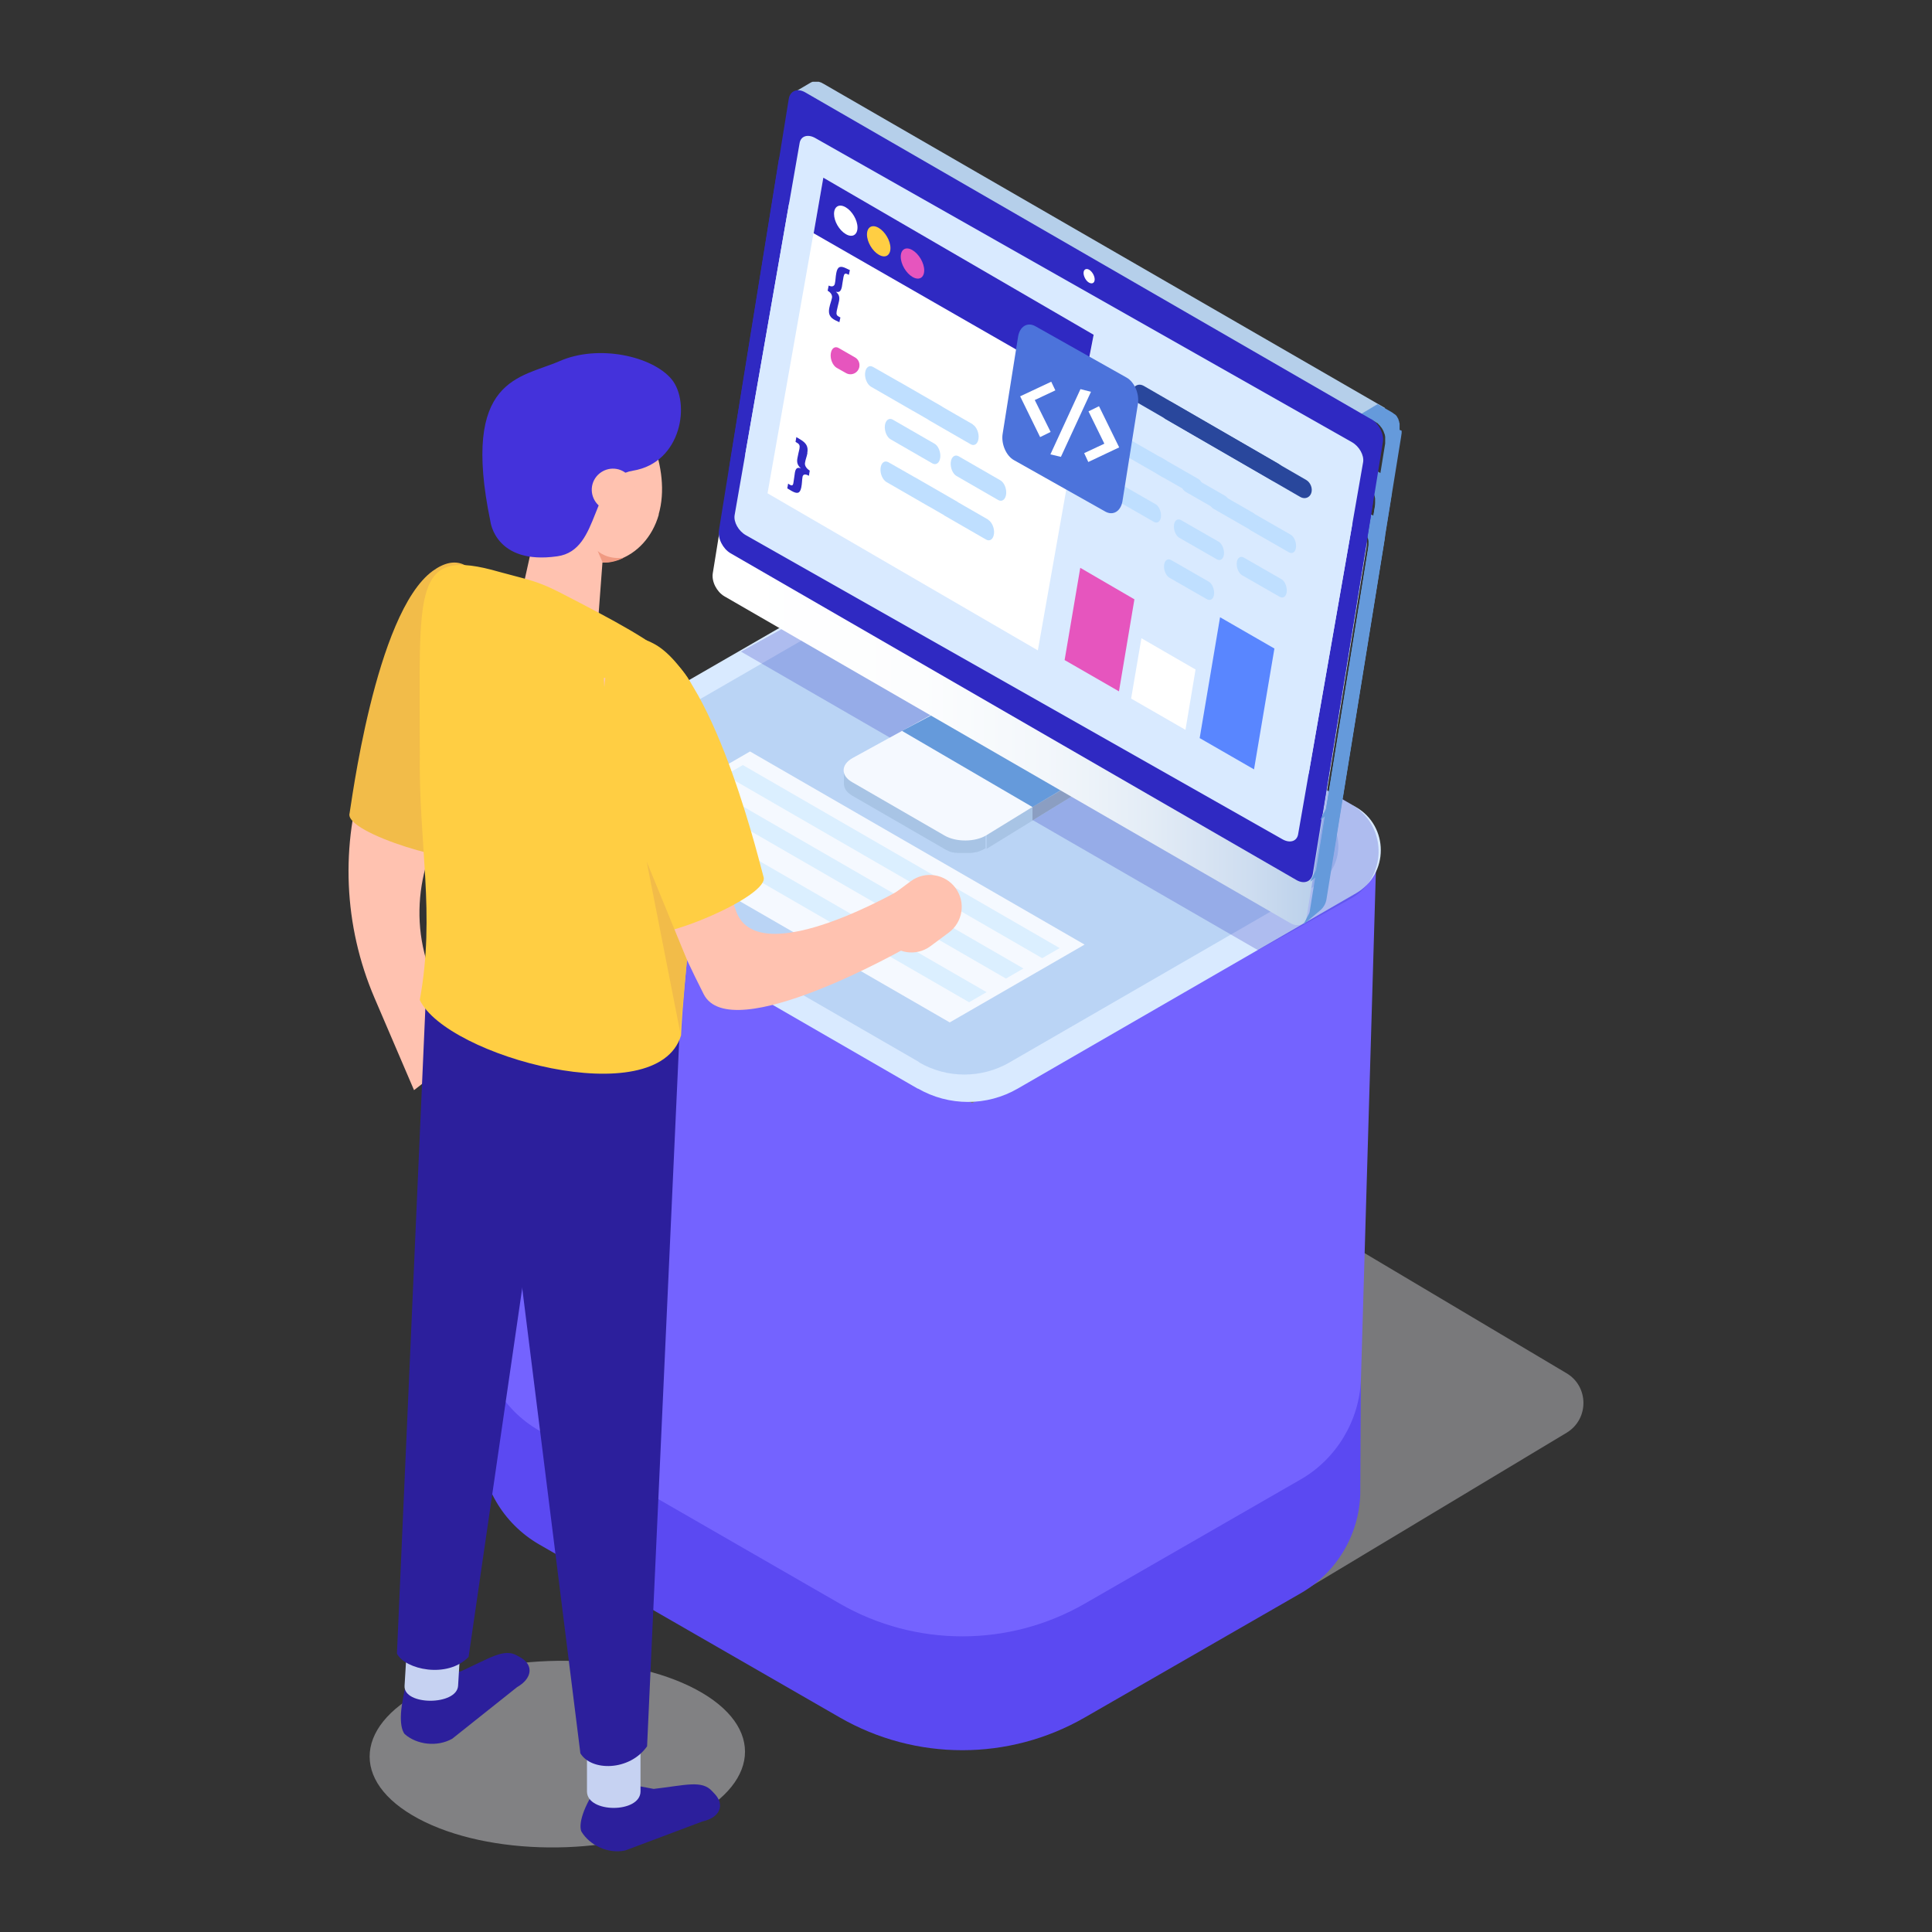 <?xml version="1.0" encoding="UTF-8"?>
<svg xmlns="http://www.w3.org/2000/svg" xmlns:xlink="http://www.w3.org/1999/xlink" viewBox="0 0 93.84 93.84">
  <rect x="0" y="0" width="93.84" height="93.84" fill="#333333" stroke="none"/>
  <defs>
    <style>
      .cls-1 {
        fill: none;
      }

      .cls-2 {
        fill: #7463ff;
      }

      .cls-3 {
        fill: #a8c4e5;
      }

      .cls-4 {
        fill: #ffce43;
      }

      .cls-5 {
        fill: #5b49f2;
      }

      .cls-6 {
        fill: #b5cfea;
      }

      .cls-7 {
        fill: #f09a82;
      }

      .cls-8 {
        fill: #f5f9ff;
      }

      .cls-9 {
        fill: #bfdfff;
      }

      .cls-10 {
        fill: #c6d2f2;
      }

      .cls-11 {
        fill: url(#linear-gradient);
      }

      .cls-12 {
        fill: #dbefff;
      }

      .cls-13 {
        fill: #45446c;
        opacity: .29;
      }

      .cls-13, .cls-14, .cls-15 {
        mix-blend-mode: multiply;
      }

      .cls-16 {
        fill: #4432db;
      }

      .cls-17 {
        fill: #29479c;
      }

      .cls-18 {
        fill: #659adb;
      }

      .cls-19 {
        isolation: isolate;
      }

      .cls-20 {
        fill: #2f35c2;
        opacity: .25;
      }

      .cls-21 {
        fill: #bad4f5;
      }

      .cls-22 {
        fill: #e655be;
      }

      .cls-23 {
        fill: #4c73db;
      }

      .cls-24 {
        fill: #fff;
      }

      .cls-25 {
        fill: #2c1f9c;
      }

      .cls-26 {
        fill: #f2bc49;
      }

      .cls-27 {
        fill: #2f29c2;
      }

      .cls-28 {
        fill: #d9eaff;
      }

      .cls-29 {
        fill: #ffc2b0;
      }

      .cls-14 {
        opacity: .4;
      }

      .cls-14, .cls-15 {
        fill: #f5f5fa;
      }

      .cls-15 {
        opacity: .36;
      }

      .cls-30 {
        fill: #5986ff;
      }
    </style>
    <linearGradient id="linear-gradient" x1="1269.96" y1="27.2" x2="1301.74" y2="27.2" gradientTransform="translate(-1235.35)" gradientUnits="userSpaceOnUse">
      <stop offset=".04" stop-color="#fff"/>
      <stop offset=".32" stop-color="#fcfdfe"/>
      <stop offset=".51" stop-color="#f3f7fb"/>
      <stop offset=".67" stop-color="#e3ecf6"/>
      <stop offset=".82" stop-color="#ceddf0"/>
      <stop offset=".96" stop-color="#b2cbe8"/>
      <stop offset="1" stop-color="#a8c4e5"/>
    </linearGradient>
  </defs>
  <g class="cls-19">
    <g id="_レイヤー_2" data-name="レイヤー 2">
      <g id="_ヘッダー_フッター" data-name="ヘッダー・フッター">
        <g>
          <g>
            <path class="cls-15" d="M63.48,77.17l12.63-7.59c1.08-.67,1.06-2.24-.02-2.88l-37.45-22.27-4.92,15.57,29.77,17.16Z"/>
            <path class="cls-2" d="M52.61,83.36l10.46-6.04c1.73-1,2.81-2.82,2.87-4.81l.89-30.25-19.61,11.32s0,0,0,0h0s-23.88-13.79-23.88-13.79v30.24c0,2.03,1.08,3.9,2.84,4.92,0,0,8.52,4.92,14.57,8.41,3.67,2.12,8.19,2.12,11.86,0Z"/>
            <path class="cls-5" d="M66.1,66.99c-.06,1.99-1.18,3.86-2.91,4.86l-10.5,6.04c-3.68,2.12-8.22,2.12-11.9,0-6.07-3.5-14.61-8.41-14.61-8.41-1.76-1.01-2.85-2.89-2.85-4.92v5.53c0,2.03,1.09,3.9,2.85,4.92,0,0,8.54,4.92,14.61,8.41,3.68,2.12,8.22,2.12,11.9,0l10.5-6.04c1.73-1,2.82-2.82,2.88-4.81l.03-5.58Z"/>
            <path class="cls-28" d="M44.58,52.88l-20.5-11.84c-.99-.57-.99-2.01,0-2.59l17.24-9.95c1.86-1.07,4.15-1.07,6.01,0l18.53,10.7c1.61.93,1.61,3.26,0,4.19l-16.42,9.48c-1.5.87-3.35.87-4.86,0Z"/>
            <path class="cls-21" d="M44.65,51.59l-18.57-10.72c-.9-.52-.9-1.82,0-2.34l15.61-9.01c1.68-.97,3.76-.97,5.44,0l16.78,9.69c1.46.84,1.46,2.95,0,3.8l-14.87,8.59c-1.36.79-3.04.79-4.4,0Z"/>
            <g>
              <path class="cls-20" d="M61.1,46.15l-25.11-14.5,9.41-5.21,20.32,12.68c1.7,1.06,1.64,3.55-.11,4.53l-4.5,2.5Z"/>
              <g>
                <g>
                  <path class="cls-3" d="M54.11,36.4s-.13.07-.14.09c0,0-.05.06-.07.08-.02.01-.07.06-.08.06-.03.02-5.9,3.63-5.9,3.63v.97s5.8-3.57,5.8-3.57c.03-.02.06-.04.09-.06,0,0,.02-.01.03-.02.02-.01.04-.03.05-.04h0s.04-.04.06-.06c0,0,0-.01.01-.02,0,0,.01-.01.02-.02,0,0,0-.01.01-.02.01-.02.02-.03.03-.05,0,0,0-.01.01-.02,0,0,0,0,0-.01,0-.01.01-.03.02-.04,0,0,0-.01.01-.02,0,0,0,0,0-.01,0-.01,0-.03.01-.04,0,0,0-.02,0-.02,0,0,0,0,0,0,0-.02,0-.03,0-.05,0,0,0-.02,0-.03,0,0,0,0,0-.01v-.7Z"/>
                  <path class="cls-3" d="M47.9,40.27s-.08.04-.12.06c-.01,0-.03.01-.04.02-.05.02-.09.04-.14.06,0,0,0,0,0,0-.04.01-.08.03-.13.04,0,0-.01,0-.02,0-.04,0-.08.02-.11.02,0,0,0,0-.01,0-.05,0-.1.02-.15.02-.02,0-.04,0-.06,0-.03,0-.06,0-.09,0-.02,0-.04,0-.06,0-.03,0-.05,0-.08,0-.02,0-.04,0-.07,0-.02,0-.05,0-.07,0-.02,0-.04,0-.07,0-.02,0-.05,0-.07,0-.02,0-.04,0-.07,0-.02,0-.05,0-.07-.01-.02,0-.04,0-.06-.01-.03,0-.06-.01-.09-.02-.02,0-.03,0-.05-.01-.05-.02-.1-.03-.15-.05-.02,0-.05-.02-.07-.03-.01,0-.02-.01-.04-.02-.04-.02-.07-.04-.1-.05l-4.5-2.6c-.28-.16-.42-.08-.42-.29v.67c0,.21.13.42.41.58l4.5,2.6s.07.04.1.05c.01,0,.02.01.04.02.02,0,.04.02.06.03,0,0,0,0,0,0,.05.02.1.04.15.05,0,0,0,0,0,0,.01,0,.03,0,.04,0,.03,0,.06.02.09.02,0,0,.01,0,.02,0,.01,0,.03,0,.04,0,.02,0,.05,0,.07.01,0,0,.02,0,.02,0,.01,0,.03,0,.04,0,.02,0,.05,0,.07,0,0,0,.02,0,.03,0,.01,0,.03,0,.04,0,.02,0,.05,0,.07,0,0,0,.02,0,.03,0,.01,0,.03,0,.04,0,.03,0,.05,0,.08,0,.01,0,.02,0,.03,0,.01,0,.02,0,.03,0,.03,0,.06,0,.09,0,.01,0,.02,0,.04,0,0,0,.01,0,.02,0,.05,0,.1-.01.15-.02,0,0,0,0,.01,0,0,0,0,0,0,0,.04,0,.08-.02.11-.02,0,0,.01,0,.02,0,.04-.01.09-.02.13-.04,0,0,0,0,0,0,0,0,0,0,0,0,.05-.02.1-.04.14-.06.01,0,.03-.01.04-.02.04-.02.08-.04.12-.06,0,0,.01,0,.01,0,0,0,0,0,0,0v-.97s-.01,0-.02.01Z"/>
                  <path class="cls-8" d="M53.69,35.86c.54.31.56.82.03,1.14l-5.81,3.57c-.54.33-1.46.34-2.02.02l-4.5-2.6c-.56-.32-.55-.85.02-1.17l6.14-3.37c.55-.3,1.42-.3,1.96.02l4.16,2.4Z"/>
                </g>
                <polygon class="cls-18" points="43.81 35.5 50.15 39.2 51.65 38.3 45.4 34.66 43.81 35.5"/>
                <polygon class="cls-13" points="50.15 39.2 50.15 39.85 52.04 38.69 52.04 38.09 50.15 39.2"/>
              </g>
              <path class="cls-18" d="M67.16,25.96s0,0,0,0c0-.01,0-.02,0-.03,0-.01,0-.02,0-.03,0,0,0,0,0,0,0,0,0,0,0,0,0,0,0-.01,0-.02,0,0,0-.02,0-.03,0,0,0,0,0-.01,0,0,0,0,0,0,0,0,0,0,0,0,0-.01,0-.02,0-.03,0,0,0-.02,0-.03h0s0,0,0,0c0-.01,0-.02,0-.03,0,0,0-.02,0-.03,0,0,0,0,0,0,0,0,0,0,0,0,0,0,0-.01,0-.02,0,0,0-.02,0-.03,0,0,0-.01,0-.02,0,0,0,0,0,0,0,0,0,0,0,0,0,0,0-.02-.01-.03,0,0,0-.02-.01-.03,0,0,0,0,0-.01,0,0,0,0,0,0,0,0,0,0,0-.01,0,0,0-.02-.01-.03,0,0,0-.02-.01-.03,0,0,0,0,0,0,0,0,0,0,0,0,0,0,0-.02-.01-.03,0,0,0-.02-.01-.03,0,0,0-.01,0-.02,0,0,0,0,0,0,0-.01-.02-.03-.03-.04,0,0,0,0,0-.01,0,0,0,0,0,0-.01-.02-.02-.03-.03-.05,0,0,0,0,0,0,0,0,0,0,0,0,0,0,0-.01-.01-.02,0,0-.01-.02-.02-.03,0,0,0,0,0,0h0s0-.01,0-.01c0,0-.01-.02-.02-.02,0,0-.01-.01-.02-.02,0,0,0,0,0,0,0,0,0,0,0,0,0,0-.02-.02-.02-.02,0,0-.02-.02-.03-.02h0s0,0,0,0c0,0-.02-.01-.03-.02,0,0-.02-.01-.03-.02,0,0,0,0,0,0,0,0,0,0,0,0,0,0-.01-.01-.02-.02,0,0-.02-.01-.03-.02,0,0,0,0,0,0,0,0,0,0,0,0,0,0,0,0,0,0,0,0-.01,0-.02-.01,0,0-.02-.01-.03-.02,0,0-.15-.09-.15-.09l-.83.45s.2.11.21.12c0,0,.02.01.03.02,0,0,.02.01.03.02,0,0,.02.01.03.02,0,0,0,0,.01,0,.01.01.03.02.04.04h0s.03.03.04.04c0,0,0,0,0,0,.01.01.03.03.04.04,0,0,0,0,0,0,.01.01.02.03.03.04,0,0,0,0,0,0,.01.01.02.03.03.04,0,0,.01.02.02.02,0,0,.01.02.02.03,0,.01.01.02.02.03,0,0,0,.01.01.02,0,0,0,.01.01.02,0,.01.01.02.02.03,0,0,0,0,0,0,0,.02.02.03.02.05,0,0,0,0,0,0,0,.02.02.03.02.05,0,0,0,0,0,0,0,.02.01.03.02.05,0,0,0,0,0,0,0,.02.01.03.02.05,0,0,0,0,0,0,0,.02,0,.03.01.05,0,0,0,0,0,0,0,.02,0,.03.01.05,0,0,0,0,0,0,0,.02,0,.03,0,.05,0,0,0,0,0,0,0,.02,0,.03,0,.05,0,0,0,.02,0,.03,0,.01,0,.02,0,.03,0,.01,0,.02,0,.03,0,.01,0,.02,0,.03,0,.01,0,.02,0,.03,0,0,0,.02,0,.03,0,0,0,.02,0,.05l-2.86,17.7c-.01.08-.34.62-.27.58l.78-.66c.17-.14.28-.34.31-.55l2.81-17.37c.01-.08.03-.21.03-.21,0,0,0-.02,0-.03,0,0,0-.01,0-.02,0,0,0,0,0,0,0,0,0,0,0,0,0,0,0,0,0,0,0-.01,0-.02,0-.03,0,0,0-.02,0-.03,0,0,0,0,0,0Z"/>
              <path class="cls-11" d="M65.82,25.44c.37.22.62.71.56,1.11l-2.91,17.96c-.06.4-.42.54-.79.33l-27.5-15.88c-.37-.22-.62-.71-.56-1.11l2.9-17.96c.06-.4.42-.54.79-.33l27.5,15.88Z"/>
              <path class="cls-6" d="M66.77,22.8l-27.26-15.74h0s0,0,0,0l-.04-.02s0,0,0,0c-.03-.02-.07-.04-.07-.04,0,0-.02,0-.03-.01,0,0-.02,0-.03-.01,0,0-.02,0-.03-.01,0,0-.02,0-.03-.01,0,0-.02,0-.03,0-.01,0-.02,0-.03,0,0,0,0,0,0,0h0s0,0,0,0c0,0-.02,0-.03,0,0,0,0,0-.01,0,0,0,0,0-.01,0,0,0,0,0,0,0-.01,0-.02,0-.03,0,0,0,0,0,0,0h0s-.03,0-.04,0c0,0,0,0,0,0,0,0-.01,0-.02,0,0,0-.01,0-.02,0,0,0,0,0,0,0,0,0-.02,0-.03,0,0,0-.01,0-.02,0,0,0,0,0,0,0-.02,0-.04,0-.05.01,0,0,0,0,0,0,0,0,0,0,0,0-.02,0-.04.02-.07.03l-.8.47s.04-.02.06-.03c0,0,.02,0,.03,0,.01,0,.02,0,.03,0,.01,0,.03,0,.04,0,0,0,0,0,.01,0,.02,0,.04,0,.06,0,0,0,0,0,.01,0,.02,0,.04,0,.06,0,0,0,0,0,0,0,.02,0,.04,0,.06.01,0,0,0,0,0,0,.02,0,.04.01.06.02,0,0,0,0,0,0,.02,0,.05.02.07.03,0,0,.02,0,.03.01,0,0,.01,0,.02.01l.15.09h0l27.3,15.76s.07.02.1,0l.6-.35c.07-.04.07-.14,0-.17ZM39.25,7.11h0s0,0,0,0h0Z"/>
              <path class="cls-18" d="M67.49,23.87s0,0,0,0c0-.01,0-.02,0-.03,0-.01,0-.02,0-.03,0,0,0,0,0,0,0,0,0,0,0,0,0,0,0-.01,0-.02,0-.01,0-.02,0-.03,0,0,0,0,0-.01,0,0,0,0,0,0,0,0,0,0,0,0,0-.01,0-.02,0-.03,0,0,0-.02,0-.03h0s0,0,0,0c0-.01,0-.02,0-.03,0-.01,0-.02,0-.03,0,0,0,0,0,0,0,0,0,0,0,0,0,0,0-.01,0-.02,0,0,0-.02,0-.03,0,0,0-.01,0-.02,0,0,0,0,0,0,0,0,0,0,0,0,0,0,0-.02-.01-.03,0,0,0-.02-.01-.03,0,0,0,0,0-.01,0,0,0,0,0,0,0,0,0,0,0-.01,0,0,0-.02-.01-.03s0-.02-.01-.03c0,0,0,0,0,0,0,0,0,0,0,0,0,0,0-.02-.01-.03,0,0,0-.02-.01-.03,0,0,0-.01,0-.02,0,0,0,0,0,0,0-.01-.02-.03-.03-.04,0,0,0,0,0-.01,0,0,0,0,0,0-.01-.02-.02-.03-.03-.05,0,0,0,0,0,0,0,0,0,0,0,0,0,0,0-.01-.01-.02,0,0-.01-.02-.02-.03,0,0,0,0,0,0,0,0,0,0,0,0,0,0,0,0,0,0,0,0-.01-.02-.02-.02,0,0-.01-.01-.02-.02,0,0,0,0,0,0,0,0,0,0,0,0,0,0-.02-.02-.02-.02,0,0-.02-.02-.03-.02h0s0,0,0,0c0,0-.02-.01-.03-.02,0,0-.02-.01-.03-.02,0,0,0,0,0,0,0,0,0,0,0,0,0,0-.01-.01-.02-.02,0,0-.02-.01-.03-.02,0,0,0,0,0,0,0,0,0,0,0,0,0,0,0,0,0,0,0,0-.01,0-.02-.01,0,0-.02-.01-.03-.02,0,0-.66-.38-.67-.38l-.82.49s.7.37.71.37c0,0,.02.01.03.02,0,0,.02.01.03.02,0,0,.02.01.03.02,0,0,0,0,.01,0,.01.01.03.02.04.04h0s0,0,0,0c.01.01.03.03.04.04,0,0,0,0,0,0,.01.01.03.03.04.04,0,0,0,0,0,0,.01.01.02.03.03.04,0,0,0,0,0,0,.01.01.02.03.03.04,0,0,.01.02.02.02,0,0,.01.02.02.03,0,.01.01.02.02.03,0,0,0,.01.01.02,0,0,0,.01.01.02,0,.01.01.02.02.03,0,0,0,0,0,0,0,.02.02.03.02.05,0,0,0,0,0,0,0,.02.02.03.02.05h0s.01.04.02.06c0,0,0,0,0,0,0,.02.01.03.02.05,0,0,0,0,0,0,0,.02,0,.03.01.05,0,0,0,0,0,0,0,.02,0,.03.01.05,0,0,0,0,0,0,0,.02,0,.03,0,.05,0,0,0,0,0,0,0,.02,0,.03,0,.05,0,0,0,.02,0,.03,0,.01,0,.02,0,.03,0,.01,0,.02,0,.03,0,.01,0,.02,0,.03,0,.01,0,.02,0,.03,0,0,0,.02,0,.03,0,0,0,.02,0,.05l-2.86,17.7c-.01.08-.34.62-.27.58l.78-.66c.17-.14.28-.34.31-.55l2.81-17.37c.01-.08.03-.21.03-.21,0,0,0-.02,0-.03,0,0,0-.01,0-.02,0,0,0,0,0,0,0,0,0,0,0,0,0,0,0,0,0,0,0-.01,0-.02,0-.03,0,0,0-.02,0-.03,0,0,0,0,0,0Z"/>
              <path class="cls-27" d="M66.12,23.35c.37.22.62.71.56,1.11l-2.91,17.96c-.06.4-.42.54-.79.33l-27.5-15.88c-.37-.22-.62-.71-.56-1.11l2.9-17.96c.06-.4.42-.54.79-.33l27.5,15.88Z"/>
              <path class="cls-6" d="M67.26,19.81l-27.26-15.74h0s0,0,0,0l-.04-.02h0s-.07-.04-.07-.04c0,0-.02,0-.03-.01,0,0-.02,0-.03-.01,0,0-.02,0-.03-.01,0,0-.02,0-.03-.01,0,0-.02,0-.03,0-.01,0-.02,0-.03,0,0,0,0,0,0,0h0s0,0,0,0c0,0-.02,0-.03,0,0,0,0,0-.01,0,0,0,0,0-.01,0,0,0,0,0,0,0-.01,0-.02,0-.03,0,0,0,0,0,0,0h0s-.03,0-.04,0c0,0,0,0,0,0,0,0-.01,0-.02,0,0,0-.01,0-.02,0,0,0,0,0,0,0,0,0-.02,0-.03,0,0,0-.01,0-.02,0,0,0,0,0,0,0-.02,0-.04,0-.05.01,0,0,0,0,0,0,0,0,0,0,0,0-.02,0-.04.02-.07.03l-.8.47s.04-.02.06-.03c0,0,.02,0,.03,0,.01,0,.02,0,.03,0,.01,0,.03,0,.04,0,0,0,0,0,.01,0,.02,0,.04,0,.06,0,0,0,0,0,.01,0,.02,0,.04,0,.06,0,0,0,0,0,0,0,.02,0,.04,0,.06.01,0,0,0,0,0,0,.02,0,.04.01.06.02,0,0,0,0,0,0,.02,0,.05.02.07.03,0,0,.02,0,.03.01,0,0,.01,0,.02.01l.15.09h0l27.3,15.76s.07.02.1,0l.6-.35c.07-.04.07-.14,0-.17ZM39.74,4.12h0,0Z"/>
              <path class="cls-18" d="M67.98,20.88s0,0,0,0c0-.01,0-.02,0-.03,0-.01,0-.02,0-.03,0,0,0,0,0,0,0,0,0,0,0,0,0,0,0-.01,0-.02,0-.01,0-.02,0-.03,0,0,0,0,0-.01,0,0,0,0,0,0,0,0,0,0,0,0,0-.01,0-.02,0-.03,0,0,0-.02,0-.03,0,0,0,0,0,0h0s0-.02,0-.03c0,0,0-.02,0-.03,0,0,0,0,0,0,0,0,0,0,0,0,0,0,0-.01,0-.02,0,0,0-.02,0-.03,0,0,0-.01,0-.02,0,0,0,0,0,0,0,0,0,0,0,0,0,0,0-.02-.01-.03,0,0,0-.02-.01-.03,0,0,0,0,0-.01h0s0-.01,0-.01c0,0,0-.02-.01-.03,0,0,0-.02-.01-.03,0,0,0,0,0,0,0,0,0,0,0,0,0,0,0-.02-.01-.03,0,0,0-.02-.01-.03,0,0,0-.01,0-.02,0,0,0,0,0,0,0-.01-.02-.03-.03-.04,0,0,0,0,0-.01,0,0,0,0,0,0-.01-.02-.02-.03-.03-.05,0,0,0,0,0,0,0,0,0,0,0,0,0,0,0-.01-.01-.02,0,0-.01-.02-.02-.03,0,0,0,0,0,0,0,0,0,0,0,0,0,0,0,0,0,0,0,0-.01-.02-.02-.02,0,0-.01-.01-.02-.02,0,0,0,0,0,0,0,0,0,0,0,0,0,0-.02-.02-.02-.02,0,0-.02-.02-.03-.02h0s0,0,0,0c0,0-.02-.01-.03-.02,0,0-.02-.01-.03-.02,0,0,0,0,0,0,0,0,0,0,0,0,0,0-.01-.01-.02-.02,0,0-.02-.01-.03-.02,0,0,0,0,0,0,0,0,0,0,0,0,0,0,0,0,0,0,0,0-.01,0-.02-.01,0,0-.02-.01-.03-.02,0,0-.66-.38-.67-.38l-.82.49s.7.37.71.37c0,0,.02.01.03.02,0,0,.02.01.03.02,0,0,.02.01.03.02,0,0,0,0,.01,0,.01.01.03.02.04.04h0s.03.03.04.04c0,0,0,0,0,0,.01.01.03.03.04.04,0,0,0,0,0,0,.01.01.02.03.03.04,0,0,0,0,0,0,.01.01.02.03.03.04,0,0,.01.02.02.02,0,0,.01.02.02.03,0,.01.01.02.02.03,0,0,0,.01.01.02,0,0,0,.01.01.02,0,.01.01.02.02.03,0,0,0,0,0,0,0,.02.02.03.02.05,0,0,0,0,0,0,0,.02.02.03.02.05,0,0,0,0,0,0,0,.02.01.03.02.05,0,0,0,0,0,0,0,.02.01.03.02.05,0,0,0,0,0,0,0,.02,0,.03.01.05h0s0,.04.01.06c0,0,0,0,0,0,0,.02,0,.03,0,.05,0,0,0,0,0,0,0,.02,0,.03,0,.05,0,0,0,.02,0,.03,0,.01,0,.02,0,.03,0,.01,0,.02,0,.03,0,.01,0,.02,0,.03,0,.01,0,.02,0,.03,0,0,0,.02,0,.03,0,0,0,.02,0,.05l-2.86,17.7c-.01.08-.34.62-.27.58l.78-.66c.17-.14.28-.34.31-.55l2.81-17.37c.01-.08.03-.21.03-.21,0,0,0-.02,0-.03,0,0,0-.01,0-.02,0,0,0,0,0,0,0,0,0,0,0,0,0,0,0,0,0,0,0-.01,0-.02,0-.03,0,0,0-.02,0-.03,0,0,0,0,0,0Z"/>
              <path class="cls-27" d="M66.61,20.36c.37.22.62.71.56,1.11l-2.91,17.96c-.06.4-.42.54-.79.33l-27.5-15.88c-.37-.22-.62-.71-.56-1.11l2.9-17.96c.06-.4.42-.54.79-.33l27.5,15.88Z"/>
              <path class="cls-28" d="M65.14,24.51c.35.2.59.63.54.96l-2.63,15.06c-.06.33-.39.44-.75.24l-26.08-14.78c-.35-.2-.59-.63-.54-.96l2.63-15.06c.06-.33.39-.44.75-.24l26.08,14.78Z"/>
              <path class="cls-24" d="M52.65,16.6c0,.17-.12.24-.27.16-.15-.09-.27-.3-.27-.47,0-.17.12-.24.27-.16s.27.3.27.47Z"/>
              <path class="cls-28" d="M65.67,21.48c.35.2.59.63.54.96l-2.63,15.06c-.06.33-.39.44-.75.24l-26.08-14.78c-.35-.2-.59-.63-.54-.96l2.63-15.06c.06-.33.39-.44.75-.24l26.08,14.78Z"/>
              <path class="cls-24" d="M53.17,13.57c0,.17-.12.24-.27.16s-.27-.3-.27-.47c0-.17.12-.24.27-.16.15.09.27.3.27.47Z"/>
            </g>
            <polygon class="cls-22" points="54.35 33.58 51.71 32.06 52.47 27.58 55.1 29.11 54.35 33.58"/>
            <polygon class="cls-24" points="57.58 35.45 54.94 33.93 55.44 31 58.07 32.52 57.58 35.45"/>
            <polygon class="cls-30" points="60.91 37.37 58.27 35.85 59.26 29.98 61.9 31.5 60.91 37.37"/>
            <path class="cls-9" d="M56.5,23.19l-1.83-1.05c-.16-.09-.28-.36-.26-.6h0c.02-.24.17-.35.34-.26l1.83,1.05c.16.09.28.36.26.6h0c-.02.24-.17.35-.34.26Z"/>
            <path class="cls-9" d="M56.05,25.35l-1.83-1.05c-.16-.09-.28-.36-.26-.6h0c.02-.24.17-.35.34-.26l1.83,1.05c.16.09.28.36.26.6h0c-.02.24-.17.35-.34.26Z"/>
            <path class="cls-9" d="M58.12,24.12l-1.83-1.05c-.16-.09-.28-.36-.26-.6h0c.02-.24.17-.35.34-.26l1.83,1.05c.16.09.28.36.26.6h0c-.02.24-.17.35-.34.26Z"/>
            <path class="cls-9" d="M59.11,27.17l-1.83-1.05c-.16-.09-.28-.36-.26-.6h0c.02-.24.17-.35.34-.26l1.83,1.05c.16.09.28.36.26.6h0c-.02.24-.17.35-.34.26Z"/>
            <path class="cls-9" d="M58.63,29.11l-1.83-1.05c-.16-.09-.28-.36-.26-.6h0c.02-.24.17-.35.34-.26l1.83,1.05c.16.09.28.36.26.6h0c-.02.24-.17.35-.34.26Z"/>
            <path class="cls-9" d="M62.61,26.83l-1.83-1.05c-.16-.09-.28-.36-.26-.6h0c.02-.24.17-.35.34-.26l1.83,1.05c.16.09.28.36.26.6h0c-.02.24-.17.35-.34.26Z"/>
            <path class="cls-9" d="M60.77,25.76l-1.83-1.05c-.16-.09-.28-.36-.26-.6h0c.02-.24.17-.35.34-.26l1.83,1.05c.16.09.28.36.26.6h0c-.02.24-.17.35-.34.26Z"/>
            <path class="cls-9" d="M59.42,24.94l-1.83-1.05c-.16-.09-.28-.36-.26-.6h0c.02-.24.17-.35.34-.26l1.83,1.05c.16.09.28.36.26.6h0c-.02.24-.17.35-.34.26Z"/>
            <path class="cls-9" d="M62.16,28.99l-1.83-1.05c-.16-.09-.28-.36-.26-.6h0c.02-.24.17-.35.34-.26l1.83,1.05c.16.09.28.36.26.6h0c-.02.24-.17.35-.34.26Z"/>
            <path class="cls-17" d="M62.09,22.52l-6.54-3.78c-.21-.12-.45-.04-.53.19s.04.52.25.64l6.54,3.78c.21.12.45.04.53-.19.08-.23-.04-.52-.25-.64Z"/>
            <path class="cls-17" d="M63.44,23.31l-6.54-3.78c-.21-.12-.45-.04-.53.19s.04.52.25.64l6.54,3.78c.21.12.45.04.53-.19s-.04-.52-.25-.64Z"/>
            <path class="cls-24" d="M39.99,8.63l-2.71,15.33,13.13,7.63,2.71-15.33-13.13-7.63Z"/>
            <path class="cls-9" d="M47.25,20.61l-1.46-.84s-.03-.02-.04-.03l-2.03-1.17s-.03-.02-.04-.02l-1.28-.73c-.18-.1-.35.02-.38.29-.03.26.1.56.28.67l2.03,1.17s.03.02.04.02l.71.41s.03.02.04.03l2.03,1.17c.18.1.35-.02.38-.29.03-.26-.1-.56-.28-.67Z"/>
            <path class="cls-9" d="M48,25.24l-1.46-.84s-.03-.02-.04-.03l-2.03-1.17s-.03-.02-.04-.02l-1.28-.73c-.18-.1-.35.02-.38.29-.03.26.1.56.28.67l2.03,1.17s.03.02.04.02l.71.41s.03.02.04.03l2.03,1.17c.18.1.35-.02.38-.29.03-.26-.1-.56-.28-.67Z"/>
            <path class="cls-9" d="M45.29,22.51l-2.03-1.17c-.18-.1-.31-.4-.28-.67h0c.03-.26.2-.39.38-.29l2.03,1.17c.18.1.31.4.28.67h0c-.03.26-.2.39-.38.29Z"/>
            <path class="cls-9" d="M48.49,24.29l-2.03-1.17c-.18-.1-.31-.4-.28-.67h0c.03-.26.2-.39.38-.29l2.03,1.17c.18.1.31.4.28.67h0c-.03.26-.2.39-.38.29Z"/>
            <polygon class="cls-27" points="39.99 8.63 53.12 16.26 52.62 18.85 39.52 11.33 39.99 8.63"/>
            <path class="cls-22" d="M41.74,17.81c.03-.18-.05-.36-.21-.45l-.8-.46c-.18-.1-.35.02-.38.29-.03.26.1.56.28.67l.46.26c.26.15.59,0,.65-.3h0Z"/>
            <path class="cls-24" d="M41.65,11.05c0,.36-.25.51-.57.32s-.57-.62-.57-.98c0-.36.25-.51.57-.32.31.18.57.62.57.98Z"/>
            <path class="cls-4" d="M43.25,12.05c0,.36-.25.51-.57.32-.31-.18-.57-.62-.57-.98,0-.36.25-.51.57-.32.31.18.57.62.57.98Z"/>
            <path class="cls-22" d="M44.89,13.13c0,.36-.25.51-.57.32-.31-.18-.57-.62-.57-.98,0-.36.25-.51.57-.32.31.18.57.62.57.98Z"/>
            <path class="cls-27" d="M40.28,14.96c.04-.21.09-.3.13-.49.02-.1-.02-.24-.21-.35l.05-.25c.19.09.28.01.3-.09.04-.19.03-.31.07-.52.06-.32.2-.36.47-.23l.19.09-.05.23-.06-.03c-.12-.06-.17-.03-.2.13-.03.16-.05.31-.08.49-.05.22-.13.27-.29.23h0c.14.12.2.24.15.47-.04.18-.08.31-.11.47-.03.16,0,.22.12.28l.06.03-.05.23-.19-.09c-.26-.13-.36-.29-.3-.61Z"/>
            <path class="cls-27" d="M39.22,22c-.04.21-.09.29-.12.48-.02.1.03.25.23.38l-.04.25c-.21-.12-.29-.05-.31.05-.03.18-.02.31-.06.51-.06.31-.2.33-.48.17l-.2-.12.04-.23.06.04c.13.08.18.06.2-.1.03-.16.04-.3.07-.48.04-.22.13-.26.29-.2h0c-.15-.14-.21-.27-.17-.49.03-.18.07-.31.1-.46.03-.16,0-.23-.13-.3l-.06-.04.04-.23.2.12c.28.17.39.34.33.66Z"/>
            <path class="cls-23" d="M53.69,24.85l-4.44-2.5c-.38-.21-.63-.79-.55-1.28l.75-4.72c.08-.49.45-.72.83-.51l4.44,2.5c.38.21.63.79.55,1.28l-.75,4.72c-.08.49-.45.72-.83.51Z"/>
            <g>
              <polygon class="cls-24" points="50.52 21.23 49.55 19.25 51.06 18.54 51.26 18.96 50.26 19.43 51.03 20.98 50.52 21.23"/>
              <polygon class="cls-24" points="52.86 22.44 52.66 22.01 53.64 21.55 52.87 19.98 53.38 19.73 54.36 21.73 52.86 22.44"/>
              <polygon class="cls-24" points="51.53 22.19 51.02 22.07 52.48 18.9 52.99 19.03 51.53 22.19"/>
            </g>
            <polygon class="cls-8" points="46.13 49.66 29.88 40.28 36.43 36.5 52.68 45.88 46.13 49.66"/>
            <polygon class="cls-12" points="50.62 46.54 35.23 37.65 36.08 37.16 51.47 46.05 50.62 46.54"/>
            <polygon class="cls-12" points="48.86 47.53 33.47 38.64 34.32 38.15 49.71 47.04 48.86 47.53"/>
            <polygon class="cls-12" points="47.07 48.68 31.68 39.79 32.53 39.31 47.92 48.19 47.07 48.68"/>
            <g>
              <path class="cls-29" d="M19.07,33.32l-1.35,4.09c-1.2,3.62-1.03,7.56.47,11.06l1.92,4.48,1.8-1.4-1.3-5.27c-.39-1.57-.29-3.21.24-4.74.74-2.16,1.23-5.62-1.78-8.23Z"/>
              <path class="cls-26" d="M23.57,33.41l-.72,8.13c-.26.65-6.17-1.07-5.87-2.04.05-.17,1.23-9.73,4.04-11.77,2.28-1.65,3.3,2.02,2.56,5.68Z"/>
              <path class="cls-14" d="M20.33,88.34c3.39,1.81,9.16,1.86,12.88.13,3.72-1.73,3.99-4.6.6-6.41-3.39-1.81-9.16-1.86-12.88-.13-3.72,1.73-3.99,4.6-.6,6.41Z"/>
              <path class="cls-25" d="M20.24,81.45l2.14-.27c1.43-.65,2.1-1.13,2.73-.77l.18.1c.64.37.56,1.02-.18,1.44l-3.14,2.5c-.74.42-1.73.29-2.31-.22,0,0-.35-.32-.1-1.65.14-.76.09-.79.68-1.13Z"/>
              <path class="cls-25" d="M29.63,86.49l2.12.4c1.56-.18,2.34-.44,2.84.11l.14.15c.49.54.22,1.14-.61,1.32l-3.75,1.41c-.83.18-1.73-.25-2.13-.92,0,0-.24-.41.41-1.6.37-.68.33-.72.99-.87Z"/>
              <path class="cls-10" d="M31.11,87.01c0,1.07-2.6,1.07-2.6,0v-3.47h2.6v3.47Z"/>
              <path class="cls-25" d="M31.43,84.82c-.85,1.21-2.71,1.22-3.24.34l-4.52-36.15h9.39l-1.63,35.81Z"/>
              <path class="cls-10" d="M22.25,81.88c-.06.97-2.66.97-2.6,0l.19-3.15h2.6l-.19,3.15Z"/>
              <path class="cls-25" d="M22.76,80.48c-1.04,1.07-3.08.61-3.48-.16l1.38-31.34,6.54.97-4.44,30.53Z"/>
              <path class="cls-29" d="M29.63,25.7c-.64,2.25-2.31,2.88-3.73,1.41s-2.04-4.48-1.4-6.72,2.31-2.88,3.73-1.41c1.42,1.47,2.04,4.48,1.4,6.72Z"/>
              <path class="cls-29" d="M32,24.99c-.64,2.25-3.05,3.06-4.47,1.59-1.42-1.47-2.04-4.48-1.4-6.72.64-2.25,2.31-2.88,3.73-1.41,1.42,1.47,2.78,4.3,2.13,6.54Z"/>
              <path class="cls-29" d="M26.55,31.47l-.24-.05c-.81-.18-1.33-1-1.15-1.81l1.02-4.58c.18-.81,1-1.33,1.81-1.15l.24.05c.81.18,1.33,1,1.15,1.81l-.34,4.55c-.18.81-1.68,1.36-2.5,1.18Z"/>
              <path class="cls-16" d="M23.82,25.33s.24,2.12,3.25,1.69c2.16-.3,1.53-3.81,3.68-4.16,2.37-.39,2.8-3.32,1.87-4.44-.93-1.12-3.55-1.71-5.44-.88-1.89.83-4.81.78-3.36,7.79Z"/>
              <path class="cls-29" d="M30.76,24.07c-.16.55-.73.86-1.27.71-.55-.16-.86-.73-.71-1.27.16-.55.73-.86,1.27-.71.55.16.86.73.71,1.27Z"/>
              <path class="cls-4" d="M20.39,48.57c.77-4.21-.06-7.53,0-12.01,0-8.04-.39-10.01,3.87-8.78l1.2.32c.58.15,1.13.37,1.66.64,5.61,2.89,7.1,3.78,6.86,7.13.03,5.52-.79,11.71-.9,14.42-1.16,3.82-11.41,1.01-12.69-1.72Z"/>
              <path class="cls-7" d="M29.27,27.32l-.24-.56s.43.43,1.26.33c0,0-.49.28-1.02.23Z"/>
              <path class="cls-29" d="M29.33,32.93s.05,5.89,4.85,15.36c1.32,2.6,9.84-2.26,9.84-2.26l-.03-2.96s-7.08,4.19-8.22,1.23c-1.28-3.33-.95-12.03-6.44-11.37Z"/>
              <path class="cls-4" d="M29.88,37.22l1.58,8c.33.62,6.02-1.71,5.62-2.65-.07-.17-2.25-9.55-5.26-11.27-2.45-1.4-3.07,2.36-1.94,5.92Z"/>
              <path class="cls-29" d="M46.08,45.3l-.89.66c-.69.51-1.66.36-2.17-.33h0c-.51-.69-.36-1.66.33-2.17l.89-.66c.69-.51,1.66-.36,2.17.33h0c.51.69.36,1.66-.33,2.17Z"/>
              <polygon class="cls-26" points="33.37 46.63 31.41 41.85 33.03 50.1 33.37 46.63"/>
            </g>
          </g>
          <rect class="cls-1" width="93.84" height="93.84"/>
        </g>
      </g>
    </g>
  </g>
</svg>